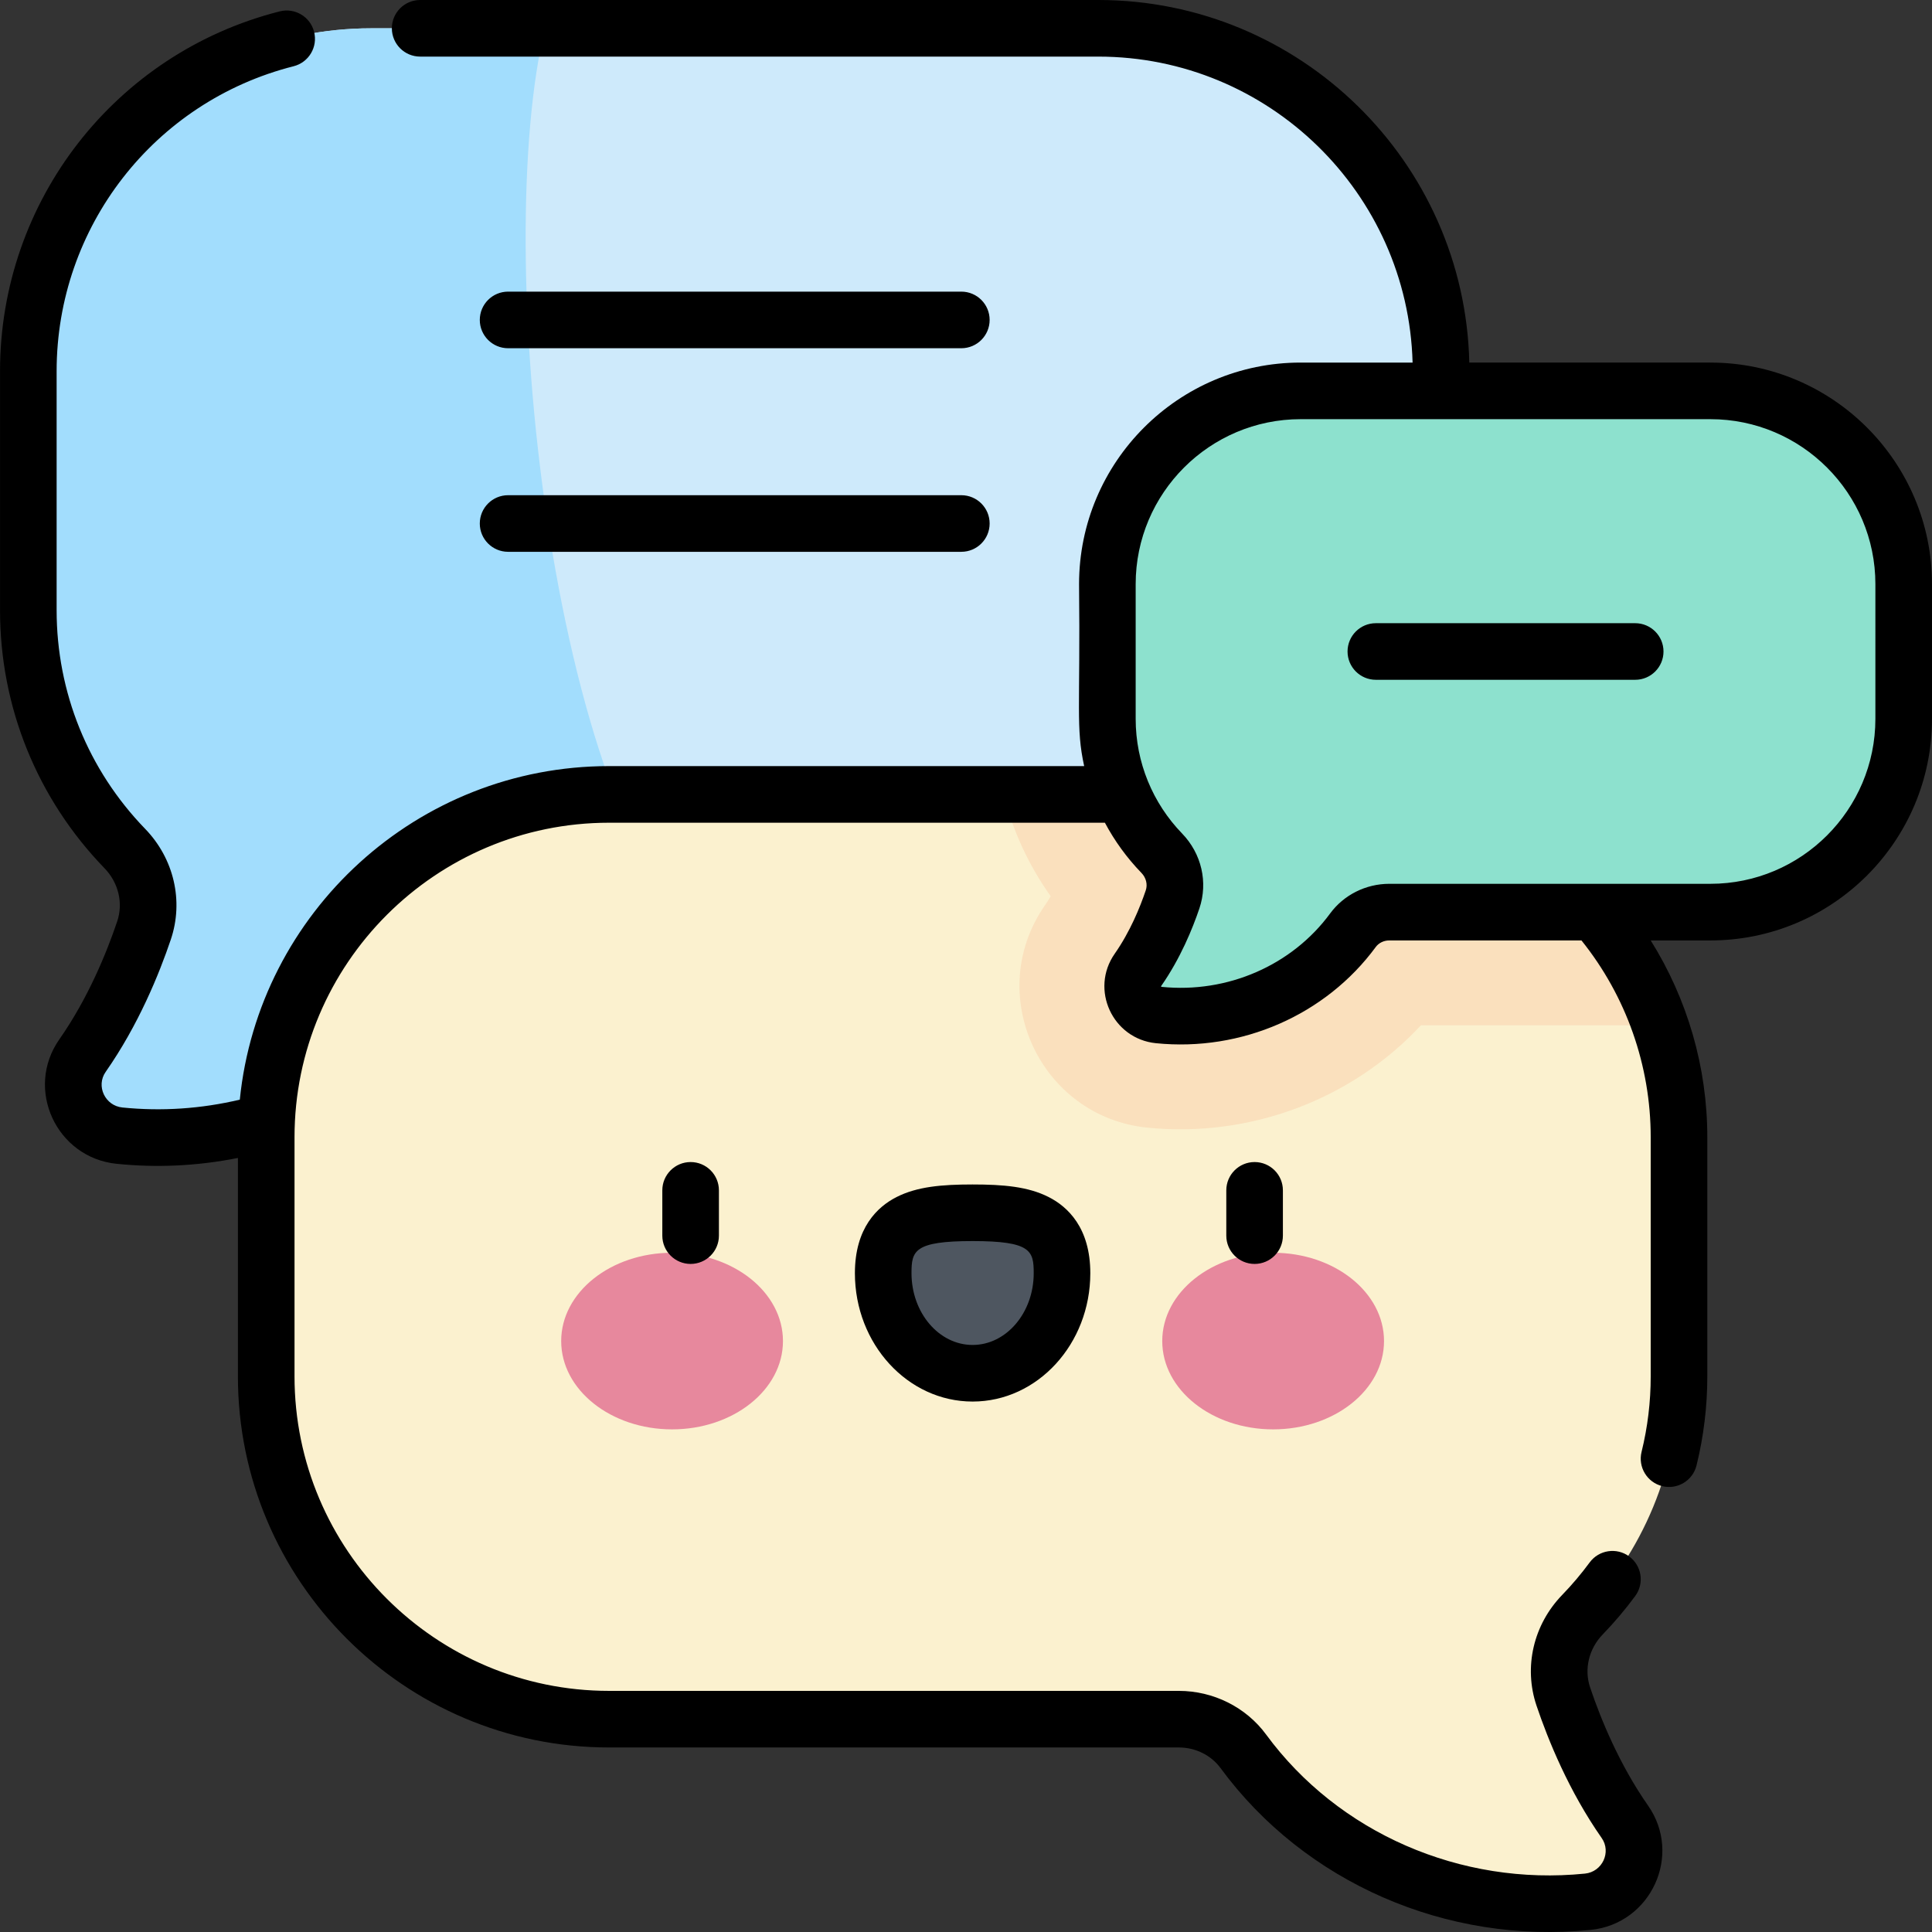 <?xml version="1.0" encoding="UTF-8"?> <svg xmlns="http://www.w3.org/2000/svg" id="Capa_1" height="512" viewBox="0 0 512.01 512.01" width="512"><rect x="0" y="0" width="512.01" height="512.01" fill="#333333" stroke="none"/><g><path d="m291.051 7.5h-192.68c-50.184 0-90.866 40.682-90.866 90.865v63.346c0 24.55 9.747 46.811 25.572 63.158 5.579 5.764 7.65 14.112 5.087 21.713-3.743 11.1-9.215 23.042-16.309 33.184-5.916 8.458-.447 20.16 9.822 21.198 34.833 3.521 70.362-11.392 91.292-39.874 3.978-5.413 10.375-8.514 17.092-8.514h150.99c50.183 0 90.865-40.682 90.865-90.865v-63.346c.001-50.183-40.681-90.865-90.865-90.865z" fill="#ceeafb"></path><path d="m98.371 7.5c-50.184 0-90.866 40.682-90.866 90.865v63.346c0 24.549 9.747 46.811 25.572 63.158 5.579 5.764 7.65 14.112 5.087 21.713-3.744 11.1-9.215 23.042-16.309 33.184-5.916 8.458-.447 20.16 9.822 21.198 34.833 3.521 70.362-11.392 91.292-39.874 3.978-5.413 10.375-8.514 17.092-8.514h48.26c-42.966-38.092-57.951-187.006-43.903-245.076z" fill="#a2ddfd"></path><path d="m161.415 210.526h192.681c50.184 0 90.865 40.682 90.865 90.865v63.346c0 24.549-9.747 46.811-25.572 63.158-5.579 5.764-7.65 14.112-5.087 21.713 3.743 11.1 9.215 23.042 16.309 33.184 5.916 8.458.447 20.16-9.822 21.198-34.833 3.521-70.362-11.392-91.292-39.874-3.978-5.413-10.375-8.514-17.092-8.514h-150.99c-50.184 0-90.865-40.682-90.865-90.865v-63.346c0-50.183 40.681-90.865 90.865-90.865z" fill="#fbf1cf"></path><path d="m354.096 210.526h-88.129c2.448 9.671 6.656 18.806 12.483 26.986-.485.848-.98 1.635-1.476 2.344-16.431 23.492-1.426 56.105 27.103 58.991 27.035 2.731 54.112-7.358 72.491-27.122h63.434c-12.297-35.616-46.112-61.199-85.906-61.199z" fill="#fae0bd"></path><path d="m453.289 103.588h-108.604c-28.286 0-51.216 22.93-51.216 51.216v35.705c0 13.837 5.494 26.385 14.414 35.599 3.145 3.249 4.312 7.954 2.867 12.239-2.11 6.257-5.194 12.987-9.192 18.704-3.335 4.767-.252 11.363 5.536 11.948 19.634 1.985 39.659-6.421 51.456-22.475 2.242-3.051 5.848-4.799 9.634-4.799h85.105c28.286 0 51.216-22.93 51.216-51.216v-35.705c0-28.286-22.93-51.216-51.216-51.216z" fill="#8de1ce"></path><g><g><ellipse cx="178.111" cy="355.402" fill="#e7889d" rx="29.387" ry="23.403"></ellipse><ellipse cx="337.4" cy="355.402" fill="#e7889d" rx="29.387" ry="23.403"></ellipse><path d="m281.449 337.42c0-14.643-10.608-16.019-23.693-16.019-13.086 0-23.694 1.376-23.694 16.019s10.608 26.513 23.694 26.513c13.085 0 23.693-11.87 23.693-26.513z" fill="#4e5660"></path></g></g><path d="m324.988 315.461v12c0 4.142 3.358 7.5 7.5 7.5s7.5-3.358 7.5-7.5v-12c0-4.142-3.358-7.5-7.5-7.5-4.143 0-7.5 3.358-7.5 7.5zm108.365-150.305h-68.732c-4.142 0-7.5 3.358-7.5 7.5s3.358 7.5 7.5 7.5h68.732c4.142 0 7.5-3.358 7.5-7.5s-3.358-7.5-7.5-7.5zm19.936-69.069h-63.901c-1.215-53.19-44.859-96.087-98.336-96.087h-179.703c-4.142 0-7.5 3.358-7.5 7.5s3.358 7.5 7.5 7.5h179.702c45.204 0 82.093 36.171 83.307 81.087h-29.674c-32.376 0-58.716 26.34-58.716 58.716.353 33.147-.88 37.929 1.353 48.223h-125.906c-50.875 0-92.852 38.823-97.863 88.399-10.257 2.424-20.702 3.13-31.12 2.077-4.588-.464-7.057-5.682-4.431-9.437 8.678-12.407 14.181-25.928 17.27-35.085 3.44-10.201.832-21.438-6.805-29.327-15.128-15.629-23.46-36.206-23.46-57.942v-63.346c0-38.206 25.828-71.438 62.809-80.813 4.015-1.018 6.445-5.098 5.427-9.113s-5.097-6.445-9.113-5.427c-43.643 11.064-74.124 50.275-74.124 95.353v63.347c0 25.65 9.831 49.933 27.684 68.375 3.716 3.839 5.007 9.241 3.369 14.1-2.775 8.228-7.69 20.333-15.349 31.282-9.19 13.141-.774 31.342 15.214 32.958 10.365 1.048 21.038.648 32.126-1.551v57.862c0 54.239 44.127 98.366 98.365 98.366h150.99c4.409 0 8.539 2.039 11.048 5.455 22.338 30.399 59.965 46.751 98.09 42.895 16.007-1.617 24.394-19.833 15.214-32.958-7.658-10.948-12.573-23.054-15.348-31.282-1.638-4.858-.347-10.261 3.37-14.1 3.075-3.177 5.961-6.59 8.58-10.145 2.456-3.335 1.744-8.03-1.592-10.486-3.334-2.457-8.03-1.745-10.486 1.592-2.221 3.016-4.67 5.912-7.279 8.607-7.638 7.889-10.245 19.127-6.805 29.327 3.089 9.158 8.592 22.68 17.27 35.086 2.618 3.744.173 8.972-4.431 9.438-32.961 3.333-65.341-10.789-84.493-36.853-5.325-7.247-13.974-11.573-23.136-11.573h-150.99c-45.968 0-83.365-37.398-83.365-83.366v-63.346c0-45.968 37.397-83.365 83.365-83.365h131.399c2.559 4.808 5.798 9.286 9.681 13.297 1.239 1.28 1.68 3.053 1.149 4.625-1.496 4.435-4.138 10.95-8.232 16.803-6.605 9.443-.583 22.545 10.928 23.708 22.635 2.29 44.983-7.435 58.254-25.496.801-1.09 2.143-1.74 3.591-1.74h50.926c11.852 14.76 18.351 33.151 18.351 52.168v63.346c0 6.776-.815 13.514-2.423 20.027-.993 4.021 1.462 8.086 5.484 9.079 3.986.987 8.078-1.43 9.079-5.484 1.898-7.688 2.86-15.636 2.86-23.622v-63.346c0-18.565-5.266-36.618-14.999-52.168h15.827c32.376 0 58.716-26.34 58.716-58.716v-35.705c-.002-32.379-26.342-58.719-58.718-58.719zm43.716 94.421c0 24.105-19.611 43.716-43.716 43.716h-85.105c-6.201 0-12.061 2.938-15.678 7.858-10.111 13.762-27.221 21.217-44.657 19.454-.16-.016-.164-.171-.145-.188 5.113-7.311 8.343-15.24 10.153-20.606 2.331-6.914.575-14.52-4.586-19.851-7.76-8.017-12.302-18.817-12.302-30.383v-35.705c0-24.105 19.611-43.716 43.716-43.716h108.604c24.105 0 43.716 19.611 43.716 43.716zm-369.853-51.771c0 4.142 3.358 7.5 7.5 7.5h120.117c4.142 0 7.5-3.358 7.5-7.5s-3.358-7.5-7.5-7.5h-120.117c-4.142 0-7.5 3.358-7.5 7.5zm7.5-46.45h120.117c4.142 0 7.5-3.358 7.5-7.5s-3.358-7.5-7.5-7.5h-120.117c-4.142 0-7.5 3.358-7.5 7.5s3.358 7.5 7.5 7.5zm123.104 221.615c-8.152 0-14.697.566-20.146 3.329-5.04 2.556-11.048 8.133-11.048 20.189 0 18.755 13.994 34.013 31.194 34.013s31.193-15.258 31.193-34.013c0-12.057-6.008-17.634-11.048-20.189-5.448-2.763-11.993-3.329-20.145-3.329zm0 42.531c-8.929 0-16.194-8.529-16.194-19.013 0-5.907.655-8.518 16.194-8.518s16.193 2.611 16.193 8.518c0 10.484-7.264 19.013-16.193 19.013zm-82.233-40.972v12c0 4.142 3.358 7.5 7.5 7.5s7.5-3.358 7.5-7.5v-12c0-4.142-3.358-7.5-7.5-7.5s-7.5 3.358-7.5 7.5z"></path></g></svg> 